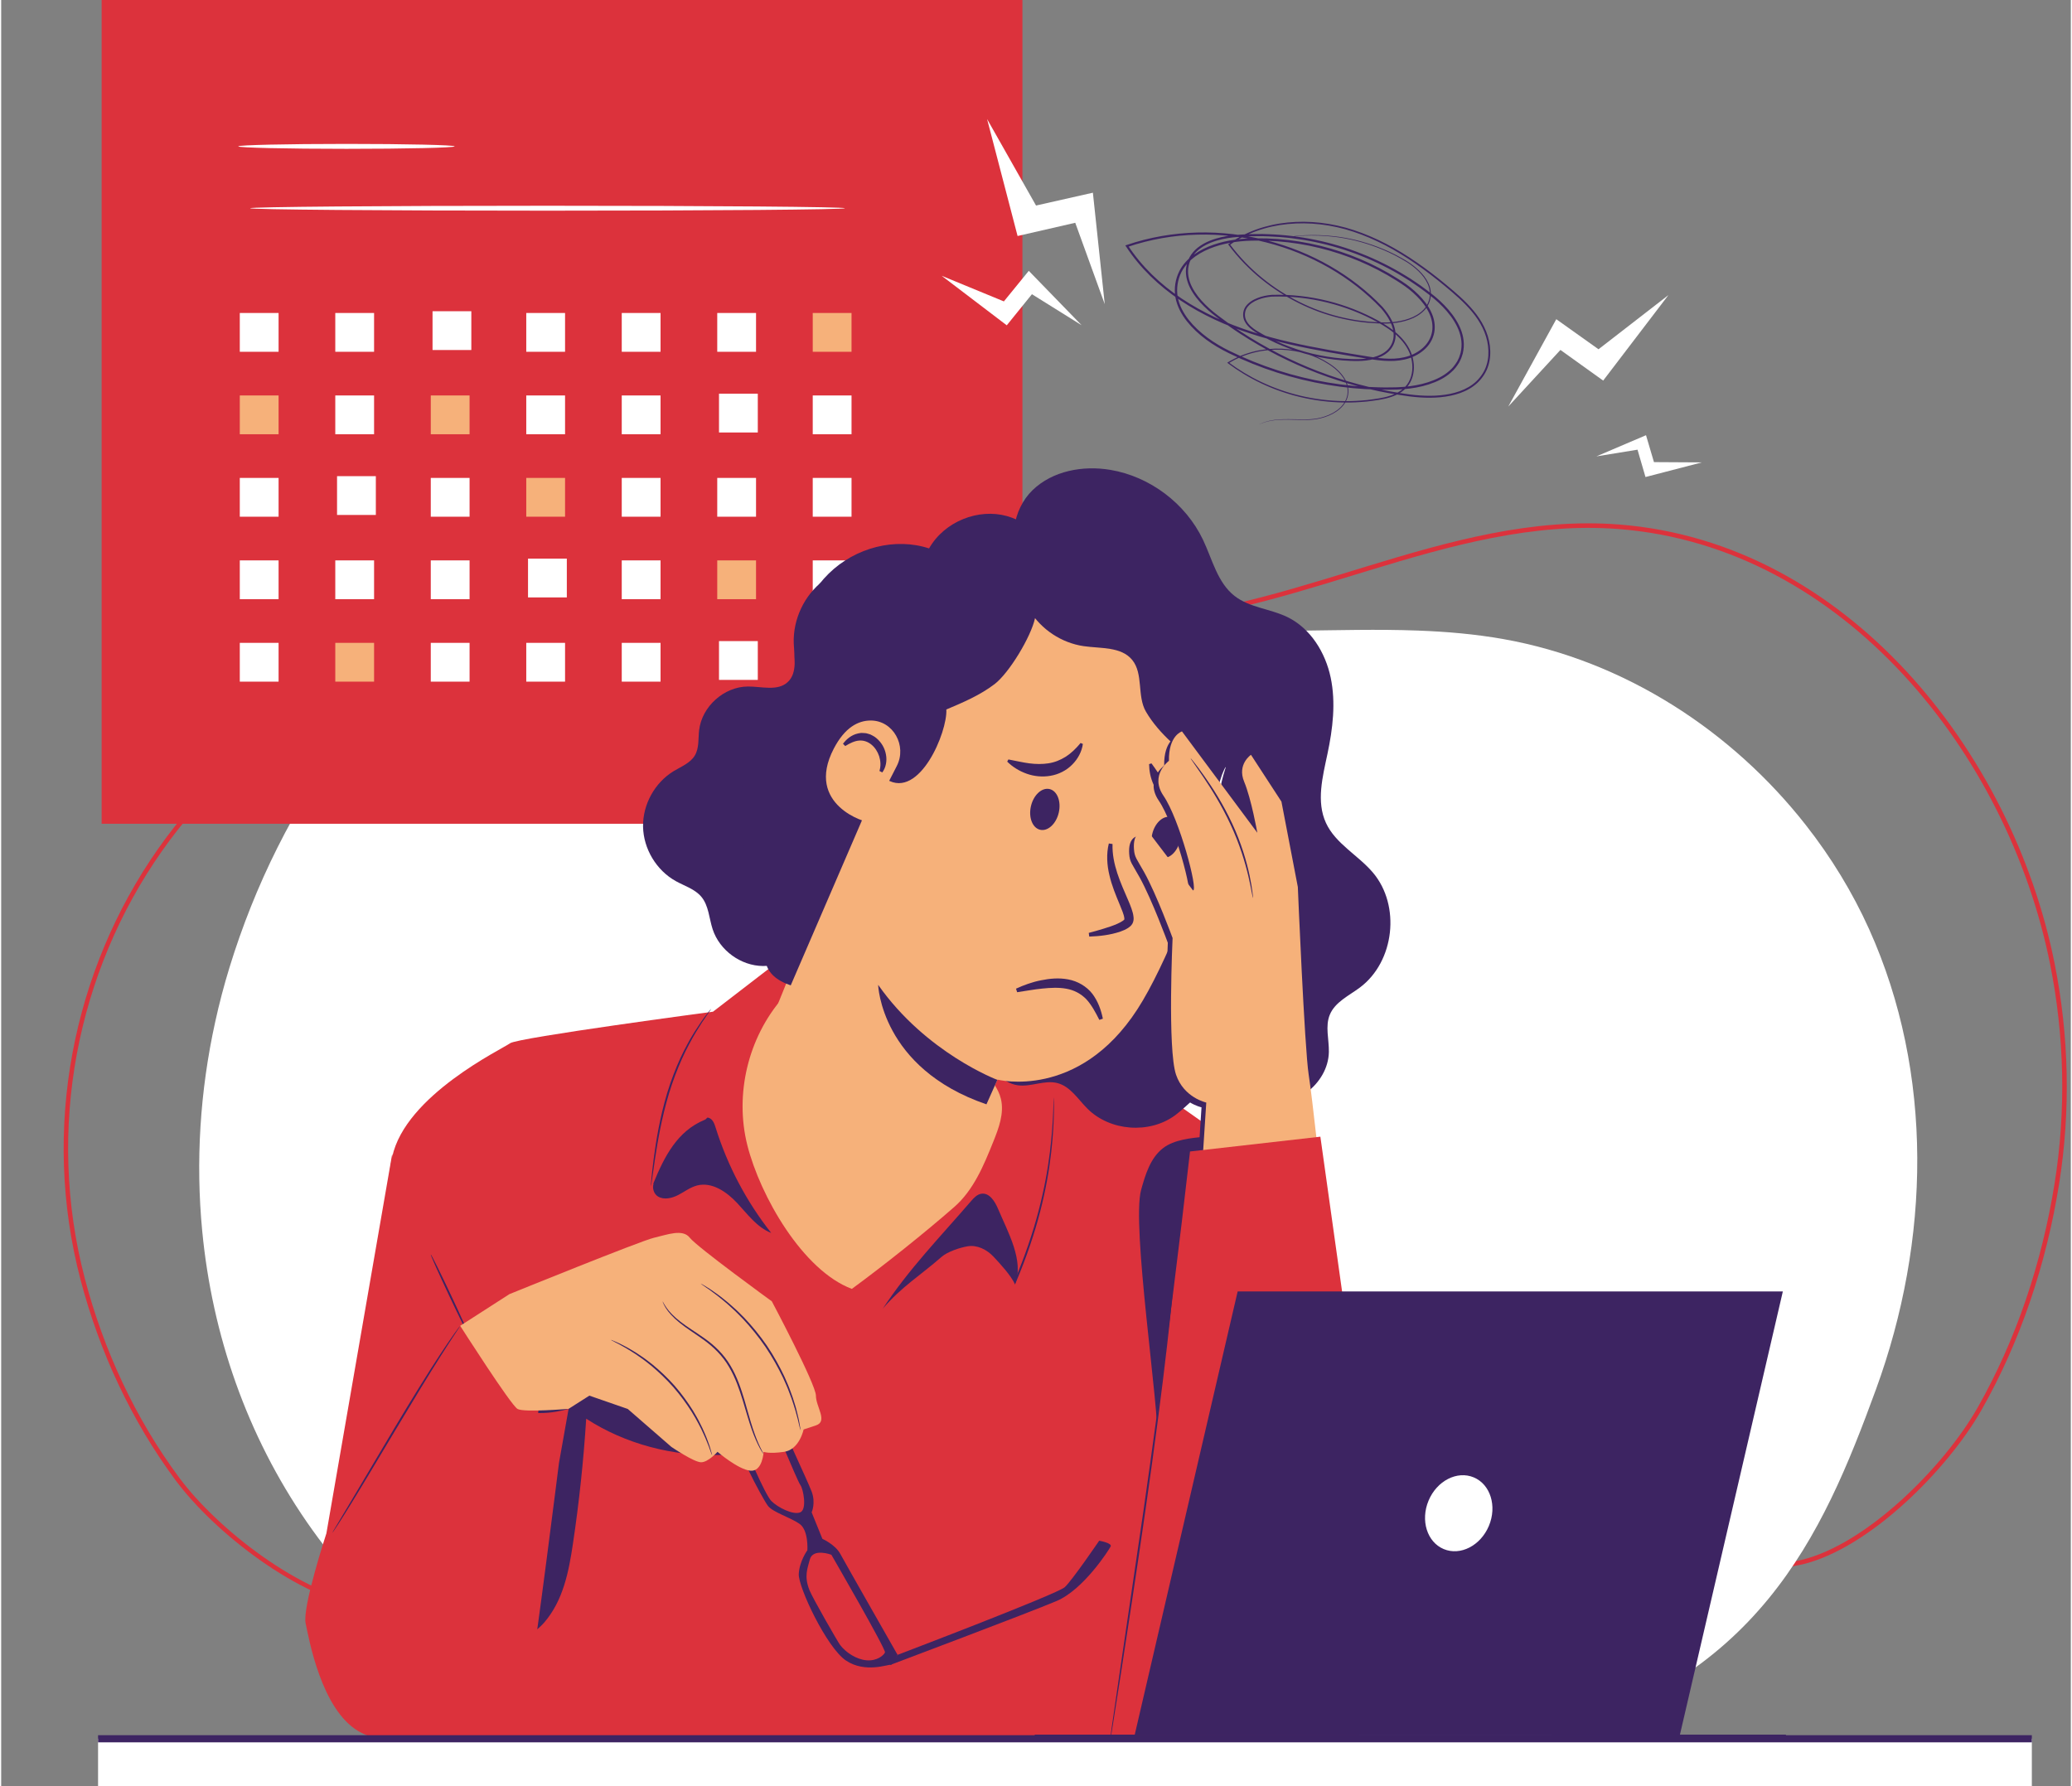 <?xml version="1.0" encoding="UTF-8" standalone="no"?><svg xmlns="http://www.w3.org/2000/svg" xmlns:xlink="http://www.w3.org/1999/xlink" fill="none" height="225" preserveAspectRatio="xMidYMid meet" style="fill: none" version="1" viewBox="16.0 37.5 260.7 225.0" width="261" zoomAndPan="magnify"><rect x="16.0" y="37.5" width="260.7" height="225.0" fill="#808080" stroke="none"/><g id="change1_1"><path clip-rule="evenodd" d="M186.245 109.988C176.473 112.982 166.609 116.003 156.253 116.08C150.125 116.125 143.527 114.857 136.883 113.581C135.007 113.221 133.126 112.859 131.251 112.527C122.716 111.013 114.293 110.09 106.748 112.436C87.632 118.382 74.475 134.894 67.769 154.564C61.063 174.233 60.828 197.012 67.511 215.413C75.903 238.515 93.968 253.436 119.574 258.41L242.734 234.011L242.745 234.009C242.747 234.008 242.749 234.008 242.75 234.008M242.75 234.008C246.849 233.03 251.339 230.107 255.344 226.477C259.348 222.85 262.838 218.546 264.94 214.852C269.842 206.242 273.073 196.501 274.66 186.554C276.119 177.408 275.907 168.004 274.084 158.916C268.769 132.423 248.063 106.373 219.808 104.148C208.951 103.293 198.6 106.218 188.178 109.396C187.534 109.593 186.89 109.79 186.245 109.988M119.575 258.702L119.63 258.983L119.575 258.994L119.52 258.983C93.702 253.984 75.445 238.93 66.973 215.608C60.24 197.073 60.483 174.159 67.227 154.379C73.971 134.599 87.232 117.906 106.578 111.889C114.266 109.498 122.812 110.448 131.351 111.962C133.247 112.299 135.142 112.663 137.027 113.025C143.661 114.299 150.183 115.552 156.248 115.507C166.518 115.431 176.306 112.433 186.096 109.434C186.734 109.238 187.373 109.043 188.011 108.848C198.426 105.672 208.874 102.712 219.853 103.577C248.45 105.829 269.3 132.156 274.646 158.804C276.482 167.957 276.695 177.43 275.225 186.644C273.629 196.651 270.377 206.459 265.438 215.136C263.301 218.89 259.771 223.24 255.729 226.901C251.692 230.559 247.115 233.557 242.878 234.566L242.878 234.566C242.871 234.568 242.866 234.569 242.866 234.569L242.862 234.57L119.636 258.982L119.632 258.983C119.63 258.983 119.63 258.983 119.575 258.702Z" fill="#dc323c" fill-rule="evenodd"/></g><g id="change1_2"><path clip-rule="evenodd" d="M106.985 120.008C112.805 120.896 118.604 121.781 124.482 121.969C136.085 122.339 147.869 120.936 159.477 119.554C161.243 119.344 163.005 119.134 164.762 118.931C172.907 117.989 181.395 117.56 189.461 119.249C209.31 123.407 223.881 137.686 232.149 155.23C240.417 172.771 242.402 193.609 237.051 210.937C230.322 232.727 210.816 251.757 185.299 258.057L185.246 258.07L185.191 258.062L185.228 257.807C185.207 257.956 185.198 258.017 185.193 258.044C185.19 258.062 185.19 258.062 185.19 258.062L123.633 249.095C108.243 246.854 92.854 244.612 81.312 242.93L62.075 240.128C57.756 239.5 52.941 237.086 48.613 234.032C44.283 230.977 40.411 227.259 37.982 223.988C32.368 216.428 28.361 207.724 25.999 198.725C16 160.628 42.089 119 85.68 118.019C92.271 117.871 98.733 118.757 105.16 119.73C105.768 119.822 106.377 119.915 106.985 120.008ZM105.075 120.286C98.648 119.314 92.229 118.434 85.692 118.581C42.506 119.554 16.626 160.796 26.543 198.583C28.888 207.517 32.866 216.155 38.433 223.652C40.821 226.868 44.647 230.545 48.938 233.573C53.232 236.603 57.962 238.961 62.156 239.572H62.157L185.217 257.498C210.524 251.23 229.85 232.351 236.514 210.77C241.818 193.591 239.855 172.898 231.641 155.47C223.427 138.044 208.982 123.913 189.346 119.8C181.37 118.129 172.954 118.55 164.826 119.489C163.073 119.692 161.313 119.902 159.548 120.112C147.943 121.494 136.113 122.902 124.464 122.531C118.55 122.342 112.718 121.451 106.903 120.564C106.294 120.471 105.684 120.378 105.075 120.286Z" fill="#dc323c" fill-rule="evenodd"/></g><g id="change2_1"><path d="M252.171 212.481C245.354 231.148 237.211 249.582 208.891 256.7L86.484 255.469C58.901 243.142 43.827 218.801 41.32 192.541C40.489 183.863 41.032 174.97 42.956 166.238C43.459 163.938 44.058 161.65 44.755 159.38C51.078 138.75 64.463 119.301 84.373 108.331C97.166 101.281 113.564 103.608 127.151 107.227C139.401 110.488 151.368 115.058 164.015 116.434C174.089 117.526 184.338 116.557 194.445 116.932C198.063 117.066 201.656 117.373 205.221 118.005C220.489 120.719 234.023 129.578 243.312 141.422C246.512 145.493 249.206 149.916 251.3 154.562C259.479 172.735 258.989 193.813 252.171 212.481Z" fill="#ffffff"/></g><g id="change1_3"><path d="M144.64 37.5H28.653V141.269H144.64V37.5Z" fill="#dc323c"/></g><g id="change2_2"><path d="M73.126 55.938C73.126 56.109 67.021 56.248 59.492 56.248C51.96 56.248 45.856 56.109 45.856 55.938C45.856 55.767 51.96 55.628 59.492 55.628C67.02 55.627 73.126 55.767 73.126 55.938Z" fill="#ffffff"/></g><g id="change2_3"><path d="M122.272 63.729C122.272 63.901 105.5 64.039 84.815 64.039C64.123 64.039 47.355 63.9 47.355 63.729C47.355 63.558 64.123 63.419 84.815 63.419C105.5 63.419 122.272 63.558 122.272 63.729Z" fill="#ffffff"/></g><g id="change2_4"><path d="M50.942 76.927H46.056V81.814H50.942V76.927Z" fill="#ffffff"/></g><g id="change2_5"><path d="M62.971 76.927H58.084V81.814H62.971V76.927Z" fill="#ffffff"/></g><g id="change2_6"><path d="M75.221 76.705H70.335V81.592H75.221V76.705Z" fill="#ffffff"/></g><g id="change2_7"><path d="M87.028 76.927H82.141V81.814H87.028V76.927Z" fill="#ffffff"/></g><g id="change2_8"><path d="M99.056 76.927H94.169V81.814H99.056V76.927Z" fill="#ffffff"/></g><g id="change2_9"><path d="M111.085 76.927H106.198V81.814H111.085V76.927Z" fill="#ffffff"/></g><g id="change3_1"><path d="M123.113 76.927H118.227V81.814H123.113V76.927Z" fill="#f6b17a"/></g><g id="change3_2"><path d="M50.942 87.316H46.056V92.202H50.942V87.316Z" fill="#f6b17a"/></g><g id="change2_10"><path d="M62.971 87.316H58.084V92.202H62.971V87.316Z" fill="#ffffff"/></g><g id="change3_3"><path d="M75 87.316H70.113V92.202H75V87.316Z" fill="#f6b17a"/></g><g id="change2_11"><path d="M87.028 87.316H82.141V92.202H87.028V87.316Z" fill="#ffffff"/></g><g id="change2_12"><path d="M99.056 87.316H94.169V92.202H99.056V87.316Z" fill="#ffffff"/></g><g id="change2_13"><path d="M111.306 87.094H106.419V91.98H111.306V87.094Z" fill="#ffffff"/></g><g id="change2_14"><path d="M123.113 87.316H118.227V92.202H123.113V87.316Z" fill="#ffffff"/></g><g id="change2_15"><path d="M50.942 97.703H46.056V102.59H50.942V97.703Z" fill="#ffffff"/></g><g id="change2_16"><path d="M63.193 97.481H58.306V102.368H63.193V97.481Z" fill="#ffffff"/></g><g id="change2_17"><path d="M75 97.703H70.113V102.59H75V97.703Z" fill="#ffffff"/></g><g id="change3_4"><path d="M87.028 97.703H82.141V102.59H87.028V97.703Z" fill="#f6b17a"/></g><g id="change2_18"><path d="M99.056 97.703H94.169V102.59H99.056V97.703Z" fill="#ffffff"/></g><g id="change2_19"><path d="M111.085 97.703H106.198V102.59H111.085V97.703Z" fill="#ffffff"/></g><g id="change2_20"><path d="M123.113 97.703H118.227V102.59H123.113V97.703Z" fill="#ffffff"/></g><g id="change2_21"><path d="M50.942 108.092H46.056V112.979H50.942V108.092Z" fill="#ffffff"/></g><g id="change2_22"><path d="M62.971 108.092H58.084V112.979H62.971V108.092Z" fill="#ffffff"/></g><g id="change2_23"><path d="M75 108.092H70.113V112.979H75V108.092Z" fill="#ffffff"/></g><g id="change2_24"><path d="M87.25 107.87H82.363V112.757H87.25V107.87Z" fill="#ffffff"/></g><g id="change2_25"><path d="M99.056 108.092H94.169V112.979H99.056V108.092Z" fill="#ffffff"/></g><g id="change3_5"><path d="M111.085 108.092H106.198V112.979H111.085V108.092Z" fill="#f6b17a"/></g><g id="change2_26"><path d="M123.113 108.092H118.227V112.979H123.113V108.092Z" fill="#ffffff"/></g><g id="change2_27"><path d="M50.942 118.48H46.056V123.367H50.942V118.48Z" fill="#ffffff"/></g><g id="change3_6"><path d="M62.971 118.48H58.084V123.367H62.971V118.48Z" fill="#f6b17a"/></g><g id="change2_28"><path d="M75 118.48H70.113V123.367H75V118.48Z" fill="#ffffff"/></g><g id="change2_29"><path d="M87.028 118.48H82.141V123.367H87.028V118.48Z" fill="#ffffff"/></g><g id="change2_30"><path d="M99.056 118.48H94.169V123.367H99.056V118.48Z" fill="#ffffff"/></g><g id="change2_31"><path d="M111.306 118.259H106.419V123.146H111.306V118.259Z" fill="#ffffff"/></g><g id="change2_32"><path d="M123.113 118.48H118.227V123.367H123.113V118.48Z" fill="#ffffff"/></g><g id="change4_1"><path d="M117.334 156.805L113.703 158.754L105.665 164.942C105.665 164.942 81.043 168.212 80.098 168.921C79.152 169.63 66.907 175.445 65.252 183.246C63.597 191.048 60.192 241.952 60.192 241.952L64.66 256.993L154.334 257.132L175.364 256.834C175.364 256.834 183.446 237.961 183.446 232.759C183.446 227.558 181.081 188.549 181.081 188.549L155.862 170.767L117.334 156.805Z" fill="#dc323c"/></g><g id="change5_1"><path d="M105.433 164.575C105.44 164.579 105.397 164.652 105.308 164.785C105.203 164.939 105.073 165.129 104.914 165.361C104.56 165.851 104.082 166.585 103.52 167.507C103.25 167.975 102.94 168.479 102.655 169.047C102.349 169.604 102.059 170.218 101.759 170.865C101.176 172.168 100.612 173.634 100.13 175.21C99.179 178.37 98.69 181.328 98.362 183.465C98.212 184.511 98.089 185.37 97.997 186.003C97.956 186.281 97.922 186.509 97.894 186.694C97.868 186.851 97.851 186.933 97.843 186.932C97.834 186.931 97.836 186.847 97.847 186.688C97.863 186.502 97.882 186.272 97.906 185.992C97.961 185.389 98.057 184.517 98.196 183.442C98.483 181.295 98.947 178.321 99.903 175.142C100.388 173.555 100.963 172.081 101.561 170.774C101.869 170.125 102.166 169.51 102.482 168.954C102.776 168.386 103.097 167.885 103.378 167.42C103.96 166.504 104.461 165.781 104.839 165.306C105.013 165.085 105.155 164.903 105.27 164.756C105.371 164.632 105.427 164.57 105.433 164.575Z" fill="#3d2462"/></g><g id="change5_2"><path d="M105.992 179.538C105.843 179.059 105.65 178.518 105.184 178.331C104.818 178.183 104.965 178.42 104.6 178.57C101.195 179.974 99.551 183.123 98.109 186.671L98.191 186.586C97.977 187.129 98.201 187.913 98.749 188.232C99.516 188.679 100.503 188.438 101.292 188.029C102.081 187.621 102.804 187.054 103.664 186.833C105.53 186.356 107.384 187.633 108.699 189.038C110.016 190.443 111.2 192.116 112.995 192.812C109.878 188.863 107.492 184.34 105.992 179.538Z" fill="#3d2462"/></g><g id="change5_3"><path d="M148.59 175.753C148.59 175.753 148.741 178.403 148.263 182.678C148.023 184.813 147.592 187.346 146.878 190.109C146.169 192.873 145.158 195.858 143.872 198.907L143.699 199.318L143.646 198.872C143.614 198.607 143.588 198.319 143.545 198.033C143.319 196.356 142.924 194.743 142.401 193.237C142.14 192.483 141.846 191.755 141.527 191.057C141.369 190.708 141.201 190.367 141.029 190.033C140.854 189.699 140.692 189.368 140.473 189.086C140.26 188.803 140.001 188.55 139.694 188.435C139.388 188.318 139.051 188.395 138.801 188.603C138.546 188.809 138.334 189.089 138.108 189.339C137.884 189.594 137.665 189.845 137.449 190.091C136.587 191.075 135.783 191.993 135.048 192.832C133.582 194.492 132.393 195.841 131.556 196.789C131.149 197.242 130.829 197.6 130.599 197.857C130.494 197.969 130.411 198.059 130.345 198.131C130.287 198.191 130.255 198.221 130.252 198.218C130.249 198.216 130.274 198.181 130.326 198.115C130.388 198.039 130.466 197.944 130.563 197.825C130.786 197.561 131.095 197.194 131.487 196.728C132.31 195.768 133.48 194.403 134.921 192.721C135.65 191.876 136.447 190.953 137.302 189.962C137.516 189.714 137.734 189.462 137.955 189.206C138.181 188.954 138.383 188.677 138.672 188.44C138.951 188.197 139.394 188.087 139.767 188.234C140.138 188.373 140.418 188.654 140.647 188.953C140.881 189.255 141.05 189.598 141.226 189.93C141.4 190.267 141.57 190.61 141.732 190.963C142.056 191.666 142.354 192.4 142.619 193.16C143.151 194.68 143.551 196.307 143.779 198.001C143.823 198.29 143.848 198.58 143.88 198.849L143.654 198.814C144.937 195.775 145.95 192.805 146.668 190.054C147.391 187.304 147.838 184.784 148.098 182.657C148.361 180.53 148.467 178.801 148.514 177.607C148.545 177.01 148.546 176.546 148.561 176.232C148.567 176.086 148.572 175.968 148.576 175.874C148.581 175.795 148.586 175.753 148.59 175.753Z" fill="#3d2462"/></g><g id="change5_4"><path d="M75.004 205.901C74.945 205.929 73.801 203.629 72.451 200.763C71.099 197.897 70.051 195.551 70.111 195.523C70.17 195.496 71.313 197.796 72.664 200.662C74.016 203.528 75.063 205.873 75.004 205.901Z" fill="#3d2462"/></g><g id="change5_5"><path d="M72.6 245.636C75.439 246.904 82.019 244.666 84.412 241.878C86.805 239.09 87.497 235.465 88.016 231.989C88.799 226.752 89.358 221.488 89.691 216.212C94.561 219.38 100.666 221.017 106.696 220.775C110.538 220.62 114.916 219.264 116.104 216.016C117.279 212.801 114.749 209.498 112.12 207.055C109.617 204.73 106.885 202.601 103.963 200.7C102.045 199.452 99.946 198.269 97.582 198.04C95.032 197.792 92.454 198.721 90.516 200.213C88.577 201.704 87.223 203.716 86.23 205.816C83.201 212.23 83.365 219.413 82.746 226.346C82.128 233.28 81.3 240.463 74.385 244.976" fill="#3d2462"/></g><g id="change5_6"><path d="M127.05 202.35C129.417 199.581 131.775 198.179 134.45 195.832C135.198 195.175 136.763 194.657 137.745 194.494C138.946 194.295 140.165 194.914 140.997 195.802C141.829 196.689 143.197 198.167 143.7 199.275C144.89 196.348 142.802 192.706 141.577 189.794C141.179 188.847 140.486 187.722 139.47 187.874C138.927 187.956 138.52 188.396 138.162 188.812C134.229 193.377 130.367 197.32 127.05 202.35Z" fill="#3d2462"/></g><g id="change5_7"><path d="M167.448 182.127L167.618 180.688C165.889 180.854 163.762 181.057 162.381 182.11C160.769 183.338 160.135 185.431 159.592 187.384C158.358 191.827 161.86 214.687 161.681 219.295C163.214 218.644 164.291 208.833 164.567 207.19C165.238 203.189 163.88 200.692 164.291 199.577C164.701 198.463 164.691 197.246 164.725 196.059C164.875 190.756 165.401 187.022 167.448 182.127Z" fill="#3d2462"/></g><g id="change5_8"><path d="M144.881 108.755C142.682 106.03 143.402 101.678 145.918 99.244C148.434 96.808 152.26 96.108 155.712 96.688C160.71 97.528 165.208 100.923 167.387 105.498C168.563 107.971 169.205 110.893 171.367 112.576C173.266 114.055 175.878 114.184 178.04 115.243C180.938 116.663 182.806 119.697 183.47 122.855C184.133 126.013 183.734 129.299 183.066 132.457C182.452 135.354 181.634 138.485 182.879 141.172C184.092 143.793 186.928 145.221 188.794 147.425C192.305 151.572 191.509 158.629 187.161 161.889C185.775 162.928 184.024 163.718 183.361 165.32C182.756 166.781 183.272 168.44 183.241 170.021C183.16 174.093 178.672 177.442 174.746 176.359C172.763 175.813 170.937 174.349 168.901 174.629C166.877 174.907 165.526 176.776 163.882 177.987C160.647 180.37 155.693 180.004 152.844 177.172C151.651 175.986 150.693 174.371 149.067 173.94C147.445 173.51 145.738 174.442 144.076 174.215C141.899 173.918 140.469 171.757 139.826 169.657C139.183 167.556 139.01 165.279 137.924 163.37C136.502 160.87 133.793 159.454 131.518 157.695C126.496 153.812 123.272 147.692 122.912 141.353C122.552 135.015 125.062 128.569 129.613 124.142" fill="#3d2462"/></g><g id="change3_7"><path d="M114.428 163.22C110.084 168.202 108.371 175.356 109.989 181.765C111.606 188.173 116.966 197.537 123.153 199.861C127.165 196.92 132.323 192.812 136.064 189.533C138.485 187.411 139.77 184.31 140.969 181.322C141.662 179.598 142.364 177.735 141.93 175.929C141.609 174.599 140.709 173.491 139.761 172.505C133.674 166.174 124.396 163.079 115.727 164.488" fill="#f6b17a"/></g><g id="change3_8"><path d="M132.803 117.095C135.104 112.429 140.357 110.009 145.399 111.295L160.889 115.243C168.631 117.738 174.692 129.717 170.128 140.211C166.524 148.498 162.832 158.909 159.129 164.628C151.682 176.127 141.503 173.5 141.503 173.5L136.009 185.756L113.549 164.693L132.803 117.095Z" fill="#f6b17a"/></g><g id="change5_9"><path d="M141.484 173.53C141.484 173.53 132.513 170.166 126.465 161.557C126.465 161.557 126.804 172.069 140.109 176.611L141.484 173.53Z" fill="#3d2462"/></g><g id="change5_10"><path d="M160.985 142.581C160.658 143.998 161.179 145.327 162.146 145.55C163.115 145.774 164.165 144.806 164.491 143.39C164.818 141.974 164.298 140.645 163.33 140.422C162.362 140.198 161.312 141.165 160.985 142.581Z" fill="#3d2462"/></g><g id="change5_11"><path d="M145.712 139.057C145.385 140.473 145.906 141.802 146.873 142.026C147.842 142.249 148.892 141.283 149.218 139.866C149.545 138.45 149.025 137.121 148.057 136.897C147.089 136.674 146.039 137.641 145.712 139.057Z" fill="#3d2462"/></g><g id="change5_12"><path d="M154.773 165.824C154.55 164.747 154.176 163.657 153.457 162.698C152.726 161.746 151.572 161.088 150.405 160.876C149.23 160.651 148.075 160.766 146.98 160.989C145.878 161.201 144.835 161.585 143.834 162.041L143.973 162.489C145.05 162.34 146.097 162.127 147.141 162.03C148.179 161.924 149.22 161.869 150.183 162.05C151.149 162.223 151.993 162.665 152.677 163.362C153.344 164.081 153.842 165.014 154.329 165.976L154.773 165.824Z" fill="#3d2462"/></g><g id="change5_13"><path d="M168.053 137.665C167.207 137.753 166.416 137.842 165.692 137.782C164.97 137.712 164.338 137.537 163.795 137.153C163.247 136.782 162.764 136.252 162.296 135.648C161.826 135.041 161.419 134.35 160.893 133.662L160.595 133.757C160.607 134.63 160.778 135.497 161.15 136.318C161.521 137.132 162.1 137.923 162.937 138.467C163.763 139.029 164.836 139.208 165.756 139.052C166.687 138.908 167.504 138.511 168.176 137.953L168.053 137.665Z" fill="#3d2462"/></g><g id="change5_14"><path d="M151.967 131.093C151.378 131.806 150.768 132.394 150.089 132.827C149.407 133.253 148.682 133.542 147.906 133.657C147.133 133.776 146.324 133.764 145.488 133.656C144.649 133.546 143.801 133.339 142.872 133.167L142.722 133.442C143.406 134.114 144.24 134.63 145.171 134.963C146.1 135.295 147.147 135.404 148.173 135.226C149.197 135.056 150.184 134.556 150.906 133.823C151.635 133.102 152.12 132.175 152.255 131.216L151.967 131.093Z" fill="#3d2462"/></g><g id="change5_15"><path d="M155.99 143.82C155.949 145.081 156.202 146.302 156.588 147.489C156.976 148.679 157.497 149.827 158.013 151.027C158.144 151.327 158.265 151.636 158.379 151.96C158.489 152.288 158.601 152.62 158.64 153.05C158.656 153.262 158.657 153.521 158.512 153.821C158.329 154.156 158.147 154.237 157.985 154.372C157.649 154.592 157.321 154.732 156.991 154.847C155.681 155.291 154.378 155.431 153.057 155.482L152.996 155.017C153.613 154.844 154.239 154.691 154.844 154.492C155.45 154.308 156.055 154.112 156.603 153.866C156.874 153.74 157.137 153.608 157.335 153.46C157.418 153.392 157.521 153.286 157.478 153.325C157.478 153.332 157.487 153.253 157.474 153.146C157.423 152.688 157.142 152.066 156.911 151.488C156.419 150.305 155.901 149.072 155.601 147.764C155.285 146.465 155.199 145.063 155.525 143.752L155.99 143.82Z" fill="#3d2462"/></g><g id="change5_16"><path d="M119.557 110.644C117.148 112.491 115.716 115.545 115.836 118.577C115.903 120.275 116.317 122.279 115.067 123.429C113.794 124.599 111.79 123.971 110.061 123.98C107.052 123.996 104.257 126.501 103.914 129.49C103.791 130.562 103.93 131.723 103.383 132.653C102.814 133.621 101.671 134.056 100.711 134.638C98.324 136.085 96.8 138.854 96.853 141.644C96.907 144.435 98.538 147.142 100.979 148.496C102.09 149.112 103.39 149.497 104.201 150.474C105.132 151.595 105.167 153.182 105.622 154.566C106.495 157.219 109.17 159.169 111.963 159.188C114.756 159.209 117.458 157.298 118.371 154.658" fill="#3d2462"/></g><g id="change5_17"><path d="M144.664 106.3C143.755 108.953 144.087 112.003 145.547 114.398C147.006 116.793 149.566 118.486 152.341 118.893C154.493 119.209 157.063 118.936 158.452 120.611C159.914 122.372 159.047 125.18 160.204 127.156C161.855 129.979 164.671 132.232 167.344 134.119C169.407 135.575 167.046 139.632 167.945 141.992C168.845 144.353 172.547 149.739 175.07 149.836C175.622 147.724 178.765 138.452 178.82 136.27C178.874 134.088 178.383 131.822 177.033 130.107C176.293 129.167 175.318 128.417 174.677 127.406C173.293 125.225 173.758 122.401 173.31 119.856C172.731 116.577 170.461 113.644 167.431 112.26C164.911 111.109 161.956 110.981 159.628 109.478C157.907 108.367 156.677 106.589 154.894 105.582C151.421 103.62 147.069 105.115 143.48 106.856" fill="#3d2462"/></g><g id="change5_18"><path d="M127.942 132.691C127.583 132.452 125.203 134.255 127.553 135.692C131.67 138.211 135.208 129.702 135.056 126.874C137.153 125.989 139.276 125.089 141.123 123.685C142.97 122.282 145.734 117.688 146.228 115.365C147.803 116.003 155.415 116.061 154.755 115.604C153.253 114.565 150.212 112.334 149.809 110.589C148.932 106.798 146.239 103.501 142.683 102.509C139.127 101.518 134.842 103.141 132.879 106.585C128.644 105.187 123.623 106.445 120.244 109.751C116.864 113.057 115.264 118.279 116.213 122.891C116.462 124.099 116.87 125.36 116.483 126.557C116.003 128.041 114.515 128.841 113.33 129.802C110.099 132.421 108.709 137.048 109.106 141.226C109.504 145.404 110.217 147.067 112.285 148.576C116.331 151.531 107.923 159.077 115.455 161.627" fill="#3d2462"/></g><g id="change2_33"><path d="M170.24 134.119C170.292 134.14 170.018 134.769 169.741 135.958C169.475 137.141 169.23 138.925 169.58 141.073C169.751 142.142 170.07 143.296 170.609 144.446C171.128 145.614 171.923 146.696 172.833 147.851C173.273 148.439 173.72 149.066 174.045 149.799C174.378 150.524 174.543 151.374 174.473 152.209C174.34 153.896 173.51 155.395 172.892 156.922C172.244 158.435 171.881 160.054 172.473 161.459C173.027 162.86 174.15 163.929 175.17 164.949C176.206 165.966 177.207 166.991 177.838 168.188C178.137 168.79 178.345 169.426 178.41 170.055C178.451 170.681 178.427 171.29 178.276 171.842C177.714 174.094 176.142 175.379 175.028 175.892C174.447 176.139 173.967 176.246 173.64 176.275C173.311 176.295 173.141 176.296 173.14 176.275C173.127 176.204 173.843 176.227 174.926 175.684C175.96 175.135 177.397 173.857 177.866 171.749C178.104 170.713 178.003 169.514 177.402 168.42C176.801 167.322 175.834 166.348 174.786 165.341C173.761 164.329 172.566 163.241 171.929 161.67C171.618 160.894 171.51 160.007 171.627 159.154C171.735 158.299 172.02 157.484 172.341 156.697C172.982 155.133 173.773 153.675 173.892 152.165C174.053 150.647 173.25 149.32 172.394 148.18C171.515 147.041 170.675 145.867 170.16 144.65C169.619 143.444 169.314 142.243 169.165 141.135C168.858 138.91 169.178 137.089 169.518 135.901C169.691 135.305 169.863 134.852 170.004 134.558C170.14 134.261 170.221 134.111 170.24 134.119Z" fill="#ffffff"/></g><g id="change3_9"><path d="M128.819 133.984C130.114 131.447 128.374 128.257 125.526 128.263C123.962 128.267 122.281 129.115 120.883 131.795C117.156 138.942 125.1 141.209 125.219 141.011C125.294 140.888 127.303 136.954 128.819 133.984Z" fill="#f6b17a"/></g><g id="change5_19"><path d="M121.698 233.241C121.066 232.068 119.443 231.347 119.443 231.347L118.09 228.009C118.09 228.009 118.631 226.836 118.09 225.393C117.549 223.949 113.58 215.561 113.67 215.29L112.642 215.229C112.642 215.229 116.301 224.107 116.662 224.558C117.022 225.009 117.549 227.651 116.647 228.012C115.744 228.373 113.827 227.396 113.016 226.584C112.204 225.772 109.618 219.664 109.168 218.401C108.717 217.138 109.521 215.38 109.521 215.38L110.242 213.666H109.25C109.25 213.666 108.618 215.47 108.257 217.184C107.896 218.898 111.956 226.385 112.587 227.197C113.219 228.009 115.384 228.641 116.556 229.453C117.729 230.264 117.549 232.79 117.549 232.79C117.549 232.79 116.556 234.143 116.466 235.767C116.376 237.391 119.984 245.058 122.419 246.682C124.855 248.306 127.742 247.133 128.013 247.223C128.283 247.314 128.914 245.96 128.914 245.96C128.914 245.96 122.33 234.413 121.698 233.241ZM125.023 246.649C123.724 246.545 122.386 245.654 121.673 244.712C121.377 244.321 118.219 238.825 117.811 237.802C117.1 236.016 117.592 235.027 117.851 233.98C118.226 232.462 120.573 233.352 120.573 233.352C120.573 233.352 127.483 245.291 127.326 245.655C127.171 246.019 126.324 246.753 125.023 246.649Z" fill="#3d2462"/></g><g id="change5_20"><path d="M128.915 245.96C128.915 245.96 149.034 238.303 149.973 237.436C150.912 236.569 154.309 231.583 154.309 231.583C154.309 231.583 155.971 231.872 155.754 232.306C155.537 232.739 152.358 237.725 148.961 239.17C145.565 240.616 128.012 247.223 128.012 247.223L128.915 245.96Z" fill="#3d2462"/></g><g id="change4_2"><path d="M65.252 182.873L56.964 230.661C56.964 230.661 53.913 239.959 54.349 241.993C54.785 244.027 56.326 252.802 60.975 255.562C65.625 258.322 74.834 256.521 76.723 254.632C78.612 252.743 82.333 249.282 82.77 247.684C83.205 246.086 86.262 221.786 86.262 221.786L87.474 214.97C87.474 214.97 82.971 216.423 80.21 214.534C77.449 212.646 73.818 204.51 73.818 204.51L69.75 210.757L65.252 182.873Z" fill="#dc323c"/></g><g id="change5_21"><path d="M73.817 204.511C73.824 204.515 73.769 204.608 73.659 204.78C73.533 204.971 73.37 205.219 73.167 205.526C72.739 206.174 72.123 207.113 71.382 208.285C69.892 210.625 67.902 213.902 65.727 217.535C63.552 221.171 61.59 224.466 60.132 226.829C59.405 228.011 58.804 228.961 58.381 229.612C58.176 229.919 58.012 230.166 57.886 230.356C57.771 230.525 57.707 230.612 57.7 230.608C57.693 230.603 57.743 230.508 57.846 230.331C57.962 230.135 58.114 229.88 58.303 229.563C58.715 228.872 59.288 227.915 59.989 226.742C61.418 224.334 63.369 221.046 65.524 217.414C67.7 213.779 69.714 210.514 71.242 208.194C72.002 207.032 72.64 206.106 73.092 205.474C73.309 205.176 73.485 204.937 73.62 204.752C73.743 204.589 73.81 204.506 73.817 204.511Z" fill="#3d2462"/></g><g id="change3_10"><path d="M73.817 204.511L80.016 200.524C80.016 200.524 96.545 193.809 98.224 193.421C99.903 193.034 101.84 192.259 102.744 193.421C103.648 194.584 113.074 201.428 113.074 201.428C113.074 201.428 118.627 211.888 118.627 213.308C118.627 214.728 120.176 216.547 118.627 217.058C117.077 217.569 117.077 217.569 117.077 217.569C117.077 217.569 116.561 220.102 114.624 220.385C112.687 220.668 112.042 220.385 112.042 220.385C112.042 220.385 111.913 222.918 110.363 222.761C108.813 222.605 106.231 220.385 106.231 220.385C106.231 220.385 105.068 221.701 104.165 221.701C103.261 221.701 100.42 219.764 100.42 219.764L94.927 214.987L90.09 213.308L87.474 214.971C87.474 214.971 81.888 215.446 81.049 214.99C80.209 214.535 73.817 204.511 73.817 204.511Z" fill="#f6b17a"/></g><g id="change5_22"><path d="M126.631 134.619C126.823 133.986 126.778 133.345 126.595 132.765C126.404 132.187 126.065 131.659 125.618 131.297C125.173 130.932 124.634 130.742 124.064 130.79C123.488 130.835 122.908 131.123 122.319 131.479L122.038 131.191C122.476 130.606 123.103 130.075 123.922 129.895C124.126 129.853 124.332 129.809 124.545 129.835C124.757 129.84 124.97 129.853 125.172 129.924L125.477 130.016L125.758 130.159C125.951 130.247 126.116 130.372 126.274 130.507C126.904 131.039 127.314 131.779 127.452 132.561C127.6 133.339 127.445 134.184 126.99 134.803L126.631 134.619Z" fill="#3d2462"/></g><g id="change5_23"><path d="M105.554 220.831C105.538 220.836 105.437 220.574 105.269 220.099C105.189 219.86 105.085 219.569 104.944 219.241C104.806 218.911 104.668 218.527 104.467 218.123C104.28 217.713 104.073 217.266 103.816 216.803C103.579 216.329 103.279 215.85 102.974 215.339C102.335 214.336 101.57 213.275 100.67 212.239C99.76 211.211 98.806 210.313 97.895 209.549C97.428 209.18 96.992 208.82 96.553 208.524C96.128 208.208 95.712 207.945 95.33 207.706C94.955 207.455 94.593 207.268 94.284 207.088C93.976 206.905 93.701 206.765 93.475 206.653C93.025 206.425 92.779 206.291 92.786 206.276C92.792 206.261 93.051 206.366 93.515 206.571C93.748 206.67 94.03 206.799 94.346 206.972C94.664 207.142 95.034 207.32 95.417 207.563C95.807 207.795 96.232 208.053 96.665 208.364C97.112 208.656 97.558 209.014 98.032 209.381C98.96 210.143 99.928 211.045 100.847 212.083C101.756 213.13 102.525 214.207 103.16 215.225C103.462 215.744 103.758 216.232 103.989 216.713C104.241 217.184 104.441 217.639 104.62 218.056C104.812 218.467 104.941 218.858 105.068 219.194C105.198 219.53 105.289 219.827 105.357 220.071C105.499 220.556 105.57 220.827 105.554 220.831Z" fill="#3d2462"/></g><g id="change5_24"><path d="M112.03 220.673C112.022 220.676 111.975 220.609 111.89 220.474C111.809 220.337 111.677 220.142 111.536 219.875C111.25 219.343 110.885 218.545 110.528 217.525C110.167 216.506 109.82 215.269 109.411 213.908C108.99 212.555 108.501 211.061 107.665 209.662C106.846 208.252 105.698 207.164 104.56 206.332C103.415 205.498 102.314 204.827 101.475 204.139C100.628 203.463 100.04 202.792 99.721 202.276C99.564 202.015 99.451 201.809 99.392 201.66C99.328 201.514 99.298 201.436 99.306 201.433C99.331 201.421 99.458 201.731 99.797 202.223C100.136 202.716 100.729 203.356 101.578 204.008C102.421 204.67 103.524 205.323 104.688 206.156C105.848 206.987 107.03 208.097 107.869 209.54C108.721 210.97 109.208 212.483 109.619 213.845C110.02 215.214 110.348 216.451 110.686 217.47C111.021 218.491 111.358 219.292 111.619 219.833C111.886 220.37 112.047 220.662 112.03 220.673Z" fill="#3d2462"/></g><g id="change5_25"><path d="M116.688 217.679C116.679 217.68 116.656 217.603 116.617 217.454C116.576 217.278 116.525 217.063 116.463 216.801C116.402 216.517 116.322 216.17 116.205 215.774C116.091 215.377 115.983 214.919 115.809 214.429C115.65 213.934 115.472 213.394 115.24 212.829C115.033 212.254 114.755 211.663 114.477 211.037C113.883 209.8 113.153 208.477 112.269 207.163C111.372 205.857 110.409 204.691 109.476 203.685C108.996 203.195 108.548 202.72 108.09 202.316C107.649 201.893 107.212 201.529 106.811 201.199C106.419 200.857 106.033 200.588 105.706 200.336C105.38 200.081 105.087 199.88 104.845 199.719C104.624 199.565 104.443 199.438 104.295 199.335C104.17 199.245 104.107 199.195 104.112 199.187C104.116 199.181 104.187 199.217 104.32 199.295C104.475 199.388 104.665 199.503 104.896 199.642C105.147 199.792 105.448 199.983 105.783 200.229C106.119 200.472 106.515 200.732 106.915 201.068C107.326 201.392 107.773 201.751 108.222 202.171C108.69 202.571 109.146 203.045 109.635 203.535C110.583 204.541 111.559 205.712 112.464 207.029C113.356 208.355 114.087 209.693 114.674 210.945C114.949 211.579 115.222 212.178 115.423 212.759C115.649 213.332 115.818 213.879 115.968 214.38C116.134 214.876 116.231 215.339 116.333 215.742C116.439 216.143 116.506 216.494 116.553 216.783C116.597 217.049 116.634 217.268 116.664 217.446C116.687 217.597 116.695 217.678 116.688 217.679Z" fill="#3d2462"/></g><g id="change5_26"><path d="M158.908 142.9C158.141 143.265 158.032 144.21 158.089 145.058C158.16 146.119 158.437 146.278 159.398 148.01C160.968 150.842 162.955 156.263 162.955 156.263C162.955 156.263 162.301 170.257 163.389 173.476C164.371 176.381 167.198 176.989 167.198 176.989L166.498 187.808L181.682 187.004C181.682 187.004 180.592 176.627 180.098 173.473C179.576 170.137 178.732 149.834 178.732 149.834L176.667 139.078L172.829 133.183C172.829 133.183 171.058 134.381 171.969 136.568C172.88 138.755 173.629 143.002 173.629 143.002L164.138 130.234C164.138 130.234 162.431 130.739 162.497 133.942C162.497 133.942 160.028 135.742 161.816 138.355C163.812 141.273 166.201 150.233 165.53 150.268L159.652 142.546L158.908 142.9Z" fill="#3d2462"/></g><g id="change3_11"><path d="M159.508 142.3C158.741 142.665 158.632 143.61 158.689 144.458C158.76 145.519 159.037 145.678 159.998 147.41C161.568 150.242 163.555 155.663 163.555 155.663C163.555 155.663 162.901 169.657 163.989 172.876C164.971 175.781 167.798 176.389 167.798 176.389L167.098 187.208L182.282 186.404C182.282 186.404 181.192 176.027 180.698 172.873C180.176 169.537 179.332 149.234 179.332 149.234L177.267 138.478L173.429 132.583C173.429 132.583 171.658 133.781 172.569 135.968C173.48 138.155 174.229 142.402 174.229 142.402L164.738 129.634C164.738 129.634 163.031 130.139 163.097 133.342C163.097 133.342 160.628 135.142 162.416 137.755C164.412 140.673 166.801 149.633 166.13 149.668L160.252 141.946L159.508 142.3Z" fill="#f6b17a"/></g><g id="change5_27"><path d="M173.686 150.637C173.67 150.639 173.612 150.371 173.521 149.885C173.438 149.399 173.289 148.699 173.094 147.84C172.687 146.126 171.989 143.781 170.847 141.345C169.714 138.904 168.407 136.836 167.422 135.373C166.93 134.641 166.521 134.054 166.236 133.651C165.953 133.246 165.802 133.017 165.815 133.007C165.828 132.997 166.004 133.207 166.31 133.595C166.618 133.982 167.049 134.555 167.56 135.278C168.583 136.721 169.921 138.786 171.062 141.245C172.212 143.699 172.892 146.072 173.258 147.803C173.433 148.672 173.558 149.378 173.613 149.872C173.675 150.362 173.702 150.635 173.686 150.637Z" fill="#3d2462"/></g><g id="change4_3"><path d="M165.752 182.551C163.085 206.102 159.61 231.174 155.615 257.22H186.566C192.385 244.336 188.827 233.093 187.274 217.069L182.171 180.688L165.752 182.551Z" fill="#dc323c"/></g><g id="change5_28"><path d="M155.615 257.22C155.611 257.22 155.615 257.168 155.626 257.067C155.641 256.954 155.659 256.806 155.682 256.62C155.738 256.213 155.816 255.638 155.917 254.905C156.136 253.403 156.447 251.254 156.832 248.606C157.615 243.276 158.693 235.937 159.884 227.831C161.052 219.712 162.039 212.354 162.689 207.019C163.02 204.353 163.271 202.193 163.44 200.701C163.526 199.966 163.594 199.39 163.642 198.982C163.666 198.796 163.685 198.649 163.699 198.536C163.714 198.435 163.723 198.384 163.727 198.385C163.731 198.385 163.73 198.437 163.723 198.538C163.714 198.652 163.703 198.8 163.688 198.987C163.651 199.396 163.598 199.973 163.531 200.71C163.39 202.207 163.165 204.37 162.856 207.04C162.247 212.381 161.286 219.745 160.118 227.865C158.95 235.982 157.821 243.32 156.997 248.632C156.581 251.275 156.244 253.42 156.008 254.919C155.889 255.649 155.795 256.222 155.729 256.627C155.696 256.812 155.671 256.958 155.65 257.071C155.631 257.17 155.62 257.221 155.615 257.22Z" fill="#3d2462"/></g><g id="change5_29"><path d="M227.453 256.061H158.778L171.751 200.185H240.426L227.453 256.061Z" fill="#3d2462"/></g><g id="change2_34"><path d="M203.399 229.714C204.445 227.221 203.591 224.486 201.493 223.606C199.395 222.726 196.846 224.035 195.801 226.528C194.755 229.022 195.609 231.757 197.707 232.636C199.805 233.516 202.353 232.208 203.399 229.714Z" fill="#ffffff"/></g><g id="change5_30"><path clip-rule="evenodd" d="M146.186 256.013H240.817V256.163H146.186V256.013Z" fill="#3d2462" fill-rule="evenodd"/></g><g id="change2_35"><path d="M271.792 256.52H28.203V262.5H271.792V256.52Z" fill="#ffffff"/></g><g id="change5_31"><path clip-rule="evenodd" d="M271.792 256.981H28.203V256.081H271.792V256.981Z" fill="#3d2462" fill-rule="evenodd"/></g><g id="change2_36"><path d="M155.009 75.813L153.516 61.775L146.355 63.391L140.187 52.491L144.03 67.229L151.293 65.563L155.009 75.813Z" fill="#ffffff"/></g><g id="change2_37"><path d="M152.093 78.466L145.44 71.617L142.303 75.467L134.47 72.241L142.667 78.48L145.838 74.561L152.093 78.466Z" fill="#ffffff"/></g><g id="change2_38"><path d="M205.841 88.712L211.888 77.71L217.207 81.496L226.01 74.675L217.795 85.443L212.409 81.581L205.841 88.712Z" fill="#ffffff"/></g><g id="change2_39"><path d="M216.938 94.99L223.191 92.323L224.192 95.713L230.223 95.748L223.124 97.591L222.12 94.146L216.938 94.99Z" fill="#ffffff"/></g><g id="change5_32"><path d="M177.566 67.44C177.566 67.44 177.859 67.388 178.438 67.3C179.019 67.226 179.888 67.122 181.039 67.113C183.317 67.091 186.825 67.358 190.873 69.22C191.374 69.457 191.887 69.706 192.394 70.002C192.906 70.283 193.424 70.6 193.91 70.983C194.397 71.365 194.869 71.8 195.264 72.322C195.652 72.844 195.979 73.458 196.062 74.149C196.166 74.835 195.983 75.565 195.597 76.173C195.196 76.78 194.577 77.225 193.907 77.545C192.544 78.164 190.958 78.338 189.368 78.236C186.179 78.107 182.759 77.329 179.482 75.699C176.212 74.084 173.057 71.647 170.608 68.357L170.552 68.284L170.628 68.228C172.713 66.713 175.308 65.802 178.033 65.53C180.76 65.254 183.629 65.579 186.388 66.49C189.149 67.4 191.81 68.818 194.321 70.561C195.58 71.43 196.81 72.371 198.016 73.372C199.217 74.371 200.438 75.403 201.47 76.649C202.499 77.882 203.317 79.385 203.522 81.05C203.621 81.875 203.587 82.732 203.331 83.543C203.089 84.356 202.606 85.093 201.996 85.688C200.742 86.884 198.991 87.376 197.294 87.538C195.577 87.705 193.831 87.53 192.114 87.247C185.216 86.185 178.271 83.596 172.004 79.496C171.607 79.249 171.228 78.971 170.84 78.707C170.45 78.444 170.069 78.169 169.694 77.884C168.932 77.331 168.174 76.748 167.498 76.069C166.818 75.397 166.201 74.638 165.758 73.768C165.32 72.904 165.091 71.875 165.323 70.895C165.53 69.914 166.173 69.052 166.994 68.497C167.813 67.927 168.763 67.594 169.721 67.37C170.685 67.149 171.674 67.068 172.657 67.025C173.149 66.988 173.642 66.984 174.137 66.982C174.632 66.971 175.128 66.975 175.624 67.003C179.59 67.14 183.589 67.958 187.373 69.461C189.266 70.21 191.106 71.123 192.862 72.2C193.303 72.464 193.739 72.739 194.161 73.037C194.588 73.327 195.019 73.615 195.425 73.936C196.259 74.546 197.076 75.202 197.8 75.96C198.527 76.711 199.182 77.554 199.648 78.511C200.114 79.461 200.362 80.561 200.184 81.634L200.108 82.033L199.983 82.419C199.914 82.682 199.77 82.916 199.656 83.162C199.375 83.623 199.047 84.064 198.63 84.41C197.825 85.139 196.825 85.597 195.811 85.927C194.789 86.257 193.727 86.434 192.659 86.524C192.125 86.573 191.588 86.582 191.054 86.587C190.52 86.599 189.985 86.593 189.449 86.579C187.306 86.533 185.158 86.329 183.026 85.965C178.762 85.252 174.564 83.912 170.617 81.976C168.646 81.007 166.763 79.73 165.361 77.975C164.674 77.097 164.112 76.078 163.912 74.952C163.72 73.829 163.901 72.647 164.419 71.629C164.848 70.793 165.508 70.096 166.261 69.56C167.015 69.021 167.854 68.62 168.719 68.323C170.454 67.727 172.292 67.516 174.097 67.519C177.713 67.486 181.307 68.072 184.692 69.194C186.385 69.755 188.028 70.45 189.598 71.27C190.383 71.68 191.151 72.119 191.896 72.593C192.643 73.057 193.381 73.559 194.038 74.154C194.694 74.746 195.308 75.398 195.775 76.159C196.242 76.91 196.583 77.778 196.576 78.688C196.593 79.592 196.234 80.488 195.643 81.159C195.053 81.836 194.27 82.31 193.439 82.601C191.749 83.182 189.956 82.975 188.28 82.715C186.592 82.442 184.915 82.171 183.248 81.874C179.915 81.281 176.62 80.58 173.453 79.55C170.285 78.536 167.257 77.148 164.539 75.337C161.83 73.522 159.446 71.245 157.7 68.563L157.604 68.417L157.769 68.361C163.567 66.386 169.786 66.344 175.42 67.785C181.066 69.224 186.175 72.158 189.999 76.166C190.453 76.693 190.869 77.257 191.174 77.885C191.487 78.505 191.683 79.204 191.642 79.913C191.59 80.621 191.269 81.298 190.76 81.784C190.244 82.265 189.596 82.556 188.939 82.727C187.613 83.075 186.256 82.99 184.946 82.9C183.631 82.79 182.333 82.579 181.07 82.274C178.547 81.652 176.159 80.667 174.014 79.349C173.488 79.006 172.965 78.598 172.658 78.013C172.339 77.435 172.376 76.687 172.738 76.139C173.113 75.599 173.679 75.264 174.254 75.04C174.832 74.81 175.443 74.694 176.053 74.642C180.907 74.499 185.552 75.749 189.453 77.891C190.427 78.429 191.362 79.039 192.146 79.812C192.928 80.575 193.556 81.522 193.806 82.579C194.065 83.621 193.996 84.761 193.475 85.698C192.955 86.647 191.984 87.219 191.024 87.523C190.051 87.842 189.053 87.948 188.078 88.073C187.098 88.167 186.127 88.227 185.169 88.204C183.254 88.178 181.399 87.934 179.644 87.517C176.13 86.681 173.037 85.142 170.522 83.258L170.437 83.194L170.527 83.138C172.673 81.826 175.089 81.335 177.295 81.425C179.508 81.52 181.547 82.174 183.165 83.21C183.981 83.713 184.693 84.342 185.177 85.093C185.415 85.471 185.587 85.882 185.664 86.305C185.729 86.727 185.715 87.158 185.593 87.55C185.36 88.346 184.787 88.943 184.181 89.347C183.573 89.764 182.909 90.007 182.278 90.173C180.999 90.504 179.827 90.382 178.846 90.376C177.858 90.345 177.028 90.356 176.367 90.439C175.708 90.524 175.22 90.662 174.908 90.785C174.748 90.838 174.636 90.899 174.557 90.929C174.479 90.963 174.439 90.977 174.439 90.977C174.439 90.977 174.588 90.893 174.901 90.766C175.213 90.637 175.7 90.491 176.363 90.4C177.026 90.31 177.859 90.294 178.847 90.317C179.831 90.318 180.998 90.432 182.259 90.099C182.883 89.932 183.538 89.688 184.134 89.276C184.727 88.876 185.282 88.292 185.502 87.523C185.62 87.145 185.631 86.728 185.567 86.321C185.492 85.913 185.324 85.516 185.091 85.148C184.617 84.416 183.914 83.798 183.106 83.305C181.502 82.283 179.481 81.641 177.29 81.553C175.107 81.469 172.719 81.962 170.604 83.261L170.609 83.141C173.113 85.009 176.19 86.532 179.683 87.356C181.427 87.767 183.27 88.006 185.172 88.028C186.122 88.049 187.087 87.988 188.059 87.894C189.026 87.769 190.02 87.659 190.967 87.347C191.905 87.047 192.823 86.498 193.31 85.606C193.8 84.721 193.868 83.629 193.618 82.625C193.376 81.61 192.772 80.699 192.007 79.954C191.242 79.201 190.32 78.601 189.355 78.07C185.487 75.949 180.861 74.715 176.069 74.862C175.48 74.912 174.887 75.026 174.335 75.247C173.785 75.461 173.257 75.782 172.925 76.262C172.611 76.743 172.576 77.393 172.859 77.91C173.132 78.433 173.625 78.826 174.138 79.157C176.255 80.455 178.627 81.433 181.126 82.045C182.378 82.345 183.662 82.553 184.966 82.661C186.266 82.75 187.604 82.829 188.877 82.492C189.508 82.327 190.117 82.048 190.591 81.606C191.057 81.16 191.348 80.542 191.396 79.895C191.434 79.245 191.252 78.589 190.952 77.993C190.659 77.392 190.255 76.843 189.811 76.33C186.034 72.377 180.954 69.458 175.355 68.038C169.766 66.612 163.598 66.658 157.858 68.617L157.928 68.415C159.652 71.06 162.008 73.311 164.693 75.106C167.387 76.9 170.389 78.275 173.54 79.282C176.689 80.305 179.971 81.002 183.298 81.593C184.961 81.89 186.641 82.16 188.324 82.433C189.991 82.693 191.74 82.885 193.346 82.331C194.137 82.054 194.878 81.601 195.427 80.97C195.976 80.345 196.304 79.524 196.289 78.687C196.297 77.848 195.979 77.03 195.53 76.309C195.084 75.581 194.487 74.945 193.846 74.369C193.203 73.787 192.486 73.298 191.741 72.836C191.003 72.367 190.242 71.932 189.464 71.527C187.907 70.714 186.28 70.025 184.601 69.469C181.244 68.357 177.682 67.777 174.098 67.81C172.309 67.807 170.512 68.015 168.814 68.597C167.145 69.173 165.499 70.166 164.677 71.762C164.189 72.725 164.017 73.841 164.198 74.901C164.386 75.965 164.923 76.943 165.589 77.795C166.949 79.499 168.801 80.761 170.746 81.715C174.666 83.638 178.837 84.97 183.075 85.679C185.192 86.041 187.327 86.243 189.457 86.29C189.989 86.304 190.52 86.31 191.051 86.298C191.584 86.294 192.112 86.285 192.636 86.236C193.686 86.149 194.729 85.975 195.724 85.654C196.712 85.332 197.678 84.887 198.44 84.196C198.837 83.867 199.144 83.452 199.408 83.021C199.513 82.79 199.65 82.573 199.714 82.325L199.832 81.963L199.903 81.59C200.069 80.585 199.84 79.549 199.393 78.635C198.946 77.716 198.31 76.892 197.597 76.157C196.888 75.413 196.086 74.77 195.257 74.162C194.853 73.843 194.427 73.559 194.003 73.271C193.585 72.974 193.153 72.703 192.715 72.44C190.974 71.372 189.149 70.464 187.271 69.721C183.518 68.228 179.55 67.415 175.615 67.277C175.123 67.249 174.631 67.245 174.14 67.256C173.65 67.257 173.159 67.261 172.672 67.298C171.692 67.339 170.723 67.419 169.782 67.635C168.845 67.852 167.926 68.177 167.15 68.718C166.37 69.246 165.78 70.042 165.586 70.953C165.371 71.861 165.579 72.818 165.998 73.647C166.421 74.48 167.02 75.221 167.686 75.879C168.348 76.546 169.091 77.118 169.851 77.671C170.225 77.954 170.604 78.229 170.991 78.49C171.377 78.754 171.753 79.03 172.149 79.276C178.38 83.359 185.29 85.94 192.152 87.002C193.866 87.287 195.583 87.458 197.272 87.296C198.94 87.14 200.638 86.656 201.832 85.516C202.415 84.948 202.876 84.247 203.107 83.473C203.351 82.7 203.386 81.875 203.291 81.079C203.095 79.469 202.306 78.008 201.294 76.793C200.282 75.568 199.072 74.542 197.873 73.544C196.673 72.545 195.449 71.606 194.198 70.74C191.701 69.003 189.061 67.592 186.324 66.687C183.591 65.781 180.752 65.456 178.052 65.725C175.357 65.99 172.794 66.887 170.735 68.377L170.756 68.248C173.18 71.516 176.309 73.942 179.555 75.552C182.809 77.176 186.206 77.957 189.374 78.093C190.957 78.199 192.514 78.028 193.852 77.425C194.507 77.113 195.107 76.683 195.491 76.103C195.863 75.523 196.04 74.823 195.943 74.165C195.865 73.502 195.55 72.904 195.172 72.392C194.787 71.88 194.323 71.45 193.844 71.071C193.363 70.691 192.853 70.377 192.342 70.094C191.84 69.799 191.329 69.548 190.832 69.311C186.808 67.444 183.313 67.16 181.04 67.165C179.891 67.166 179.023 67.261 178.442 67.326C177.862 67.405 177.566 67.44 177.566 67.44Z" fill="#3d2462"/></g></svg>